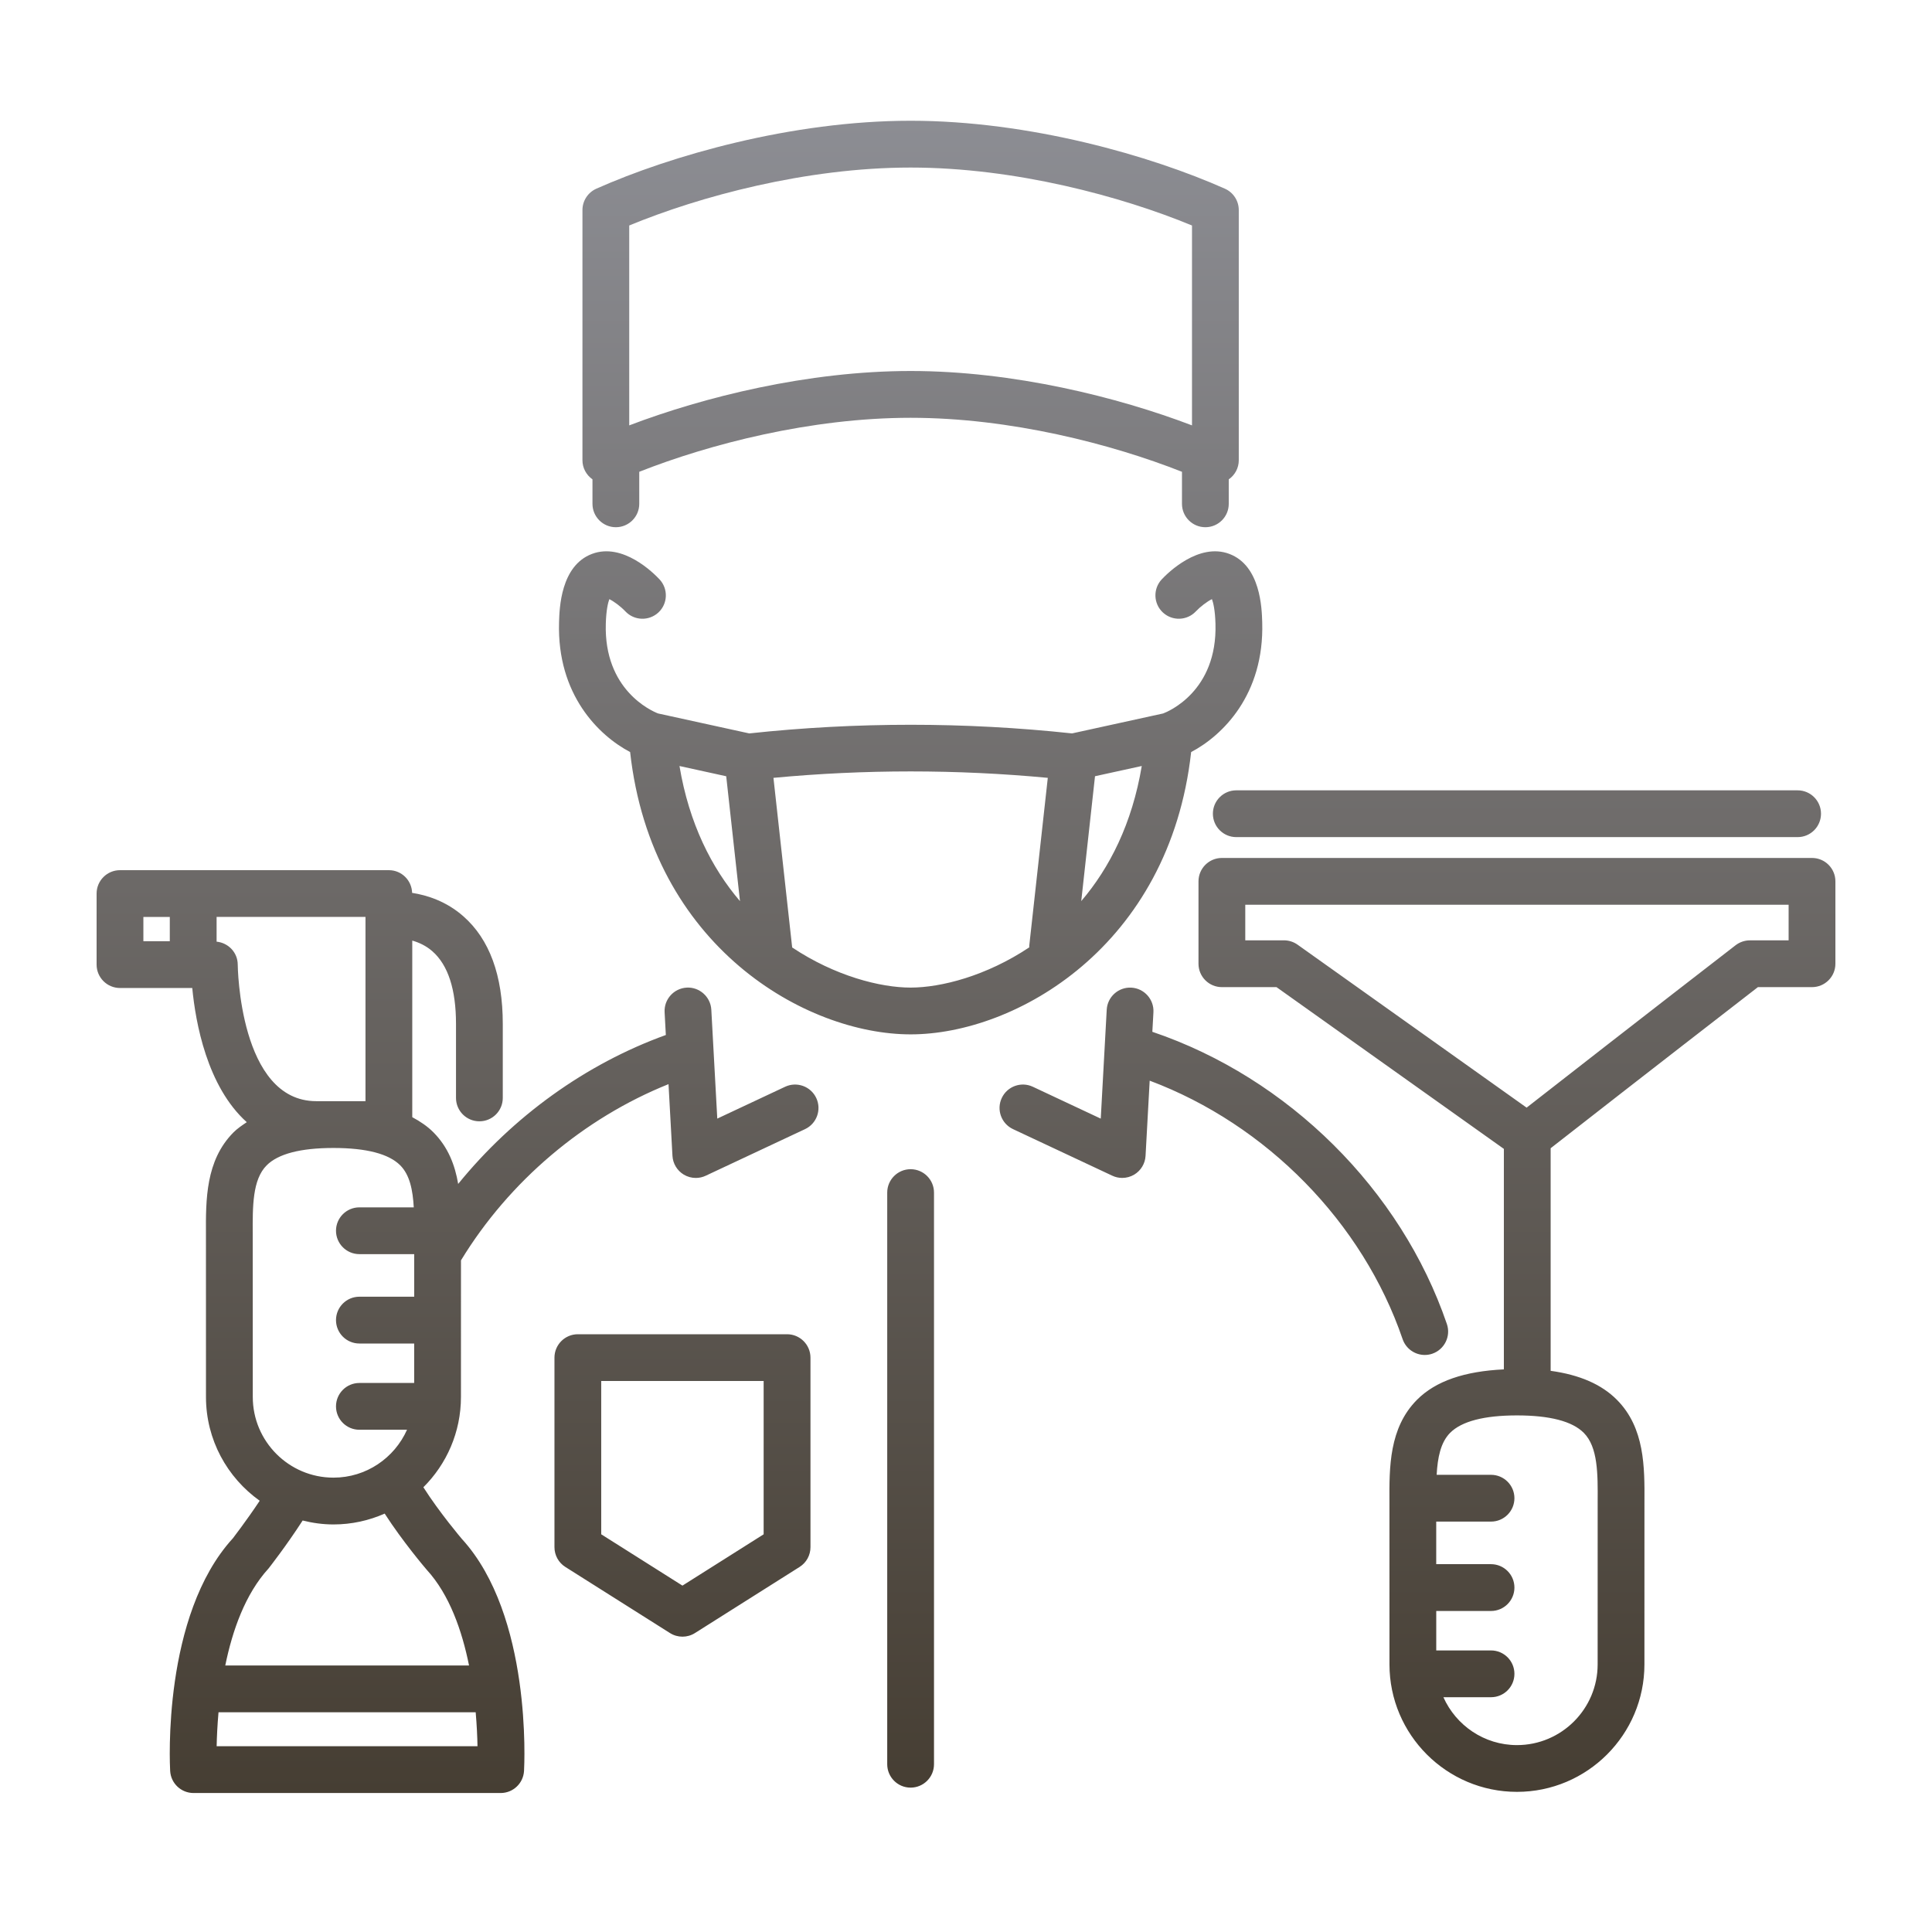 <?xml version="1.0" encoding="UTF-8"?> <svg xmlns="http://www.w3.org/2000/svg" width="80" height="80" viewBox="0 0 80 80" fill="none"> <path d="M32.591 55.248H23.927C23.393 55.248 22.959 55.682 22.959 56.217V64.065C22.959 64.398 23.129 64.707 23.41 64.884L27.742 67.621C27.9 67.721 28.08 67.771 28.26 67.771C28.439 67.771 28.619 67.721 28.777 67.621L33.109 64.884C33.39 64.707 33.56 64.398 33.56 64.065V56.217C33.559 55.682 33.125 55.248 32.591 55.248ZM31.622 63.532L28.259 65.657L24.895 63.532V57.185H31.621V63.532H31.622ZM26.092 31.141C26.988 39.2 33.37 42.831 37.708 42.831C42.045 42.831 48.426 39.2 49.323 31.141C50.614 30.462 52.355 28.771 52.266 25.768C52.249 25.188 52.198 23.425 50.905 22.936C49.633 22.455 48.35 23.729 48.105 23.99C47.739 24.381 47.76 24.994 48.15 25.359C48.54 25.724 49.154 25.705 49.52 25.314C49.689 25.133 49.986 24.903 50.184 24.809C50.238 24.955 50.314 25.257 50.33 25.826C50.413 28.626 48.366 29.467 48.163 29.543L44.391 30.369C39.955 29.892 35.461 29.892 31.025 30.369L27.247 29.542C26.961 29.43 25.004 28.56 25.085 25.827C25.101 25.258 25.177 24.956 25.231 24.81C25.417 24.899 25.702 25.111 25.895 25.315C26.261 25.705 26.874 25.724 27.265 25.36C27.655 24.995 27.675 24.382 27.31 23.991C27.066 23.73 25.788 22.452 24.51 22.937C23.217 23.425 23.165 25.189 23.149 25.769C23.06 28.772 24.801 30.462 26.092 31.141ZM28.136 31.719L30.071 32.143L30.641 37.314C29.467 35.938 28.534 34.102 28.136 31.719ZM44.772 37.313L45.342 32.142L47.278 31.718C46.879 34.102 45.946 35.938 44.772 37.313ZM43.387 32.209L42.617 39.18C42.615 39.197 42.622 39.211 42.621 39.227C40.844 40.413 38.964 40.894 37.706 40.894C36.451 40.894 34.576 40.414 32.802 39.232L32.027 32.209C35.8 31.854 39.613 31.854 43.387 32.209ZM32.511 45L29.701 46.319L29.454 41.81C29.425 41.275 28.961 40.864 28.434 40.895C27.9 40.925 27.491 41.382 27.52 41.915L27.571 42.857C24.251 44.056 21.24 46.232 18.972 49.024C18.84 48.246 18.558 47.502 17.948 46.888C17.701 46.639 17.401 46.436 17.071 46.26V38.948C17.341 39.024 17.639 39.157 17.905 39.391C18.554 39.96 18.882 40.97 18.882 42.395V45.463C18.882 45.998 19.316 46.431 19.851 46.431C20.386 46.431 20.819 45.998 20.819 45.463V42.396C20.819 40.389 20.268 38.889 19.182 37.937C18.477 37.319 17.686 37.068 17.065 36.972C17.05 36.451 16.628 36.032 16.103 36.032H4.969C4.434 36.032 4 36.465 4 37V39.942C4 40.477 4.434 40.911 4.969 40.911H7.961C8.097 42.34 8.573 44.99 10.218 46.467C10.023 46.598 9.829 46.728 9.668 46.89C8.511 48.053 8.52 49.685 8.528 51.124L8.529 57.846C8.529 59.618 9.409 61.185 10.754 62.143C10.194 62.986 9.642 63.695 9.645 63.695C6.716 66.894 7.031 73.07 7.046 73.331C7.075 73.844 7.499 74.245 8.014 74.245H20.731C21.245 74.245 21.669 73.844 21.699 73.331C21.713 73.07 22.029 66.892 19.121 63.719C19.11 63.706 18.205 62.642 17.531 61.584C18.492 60.628 19.087 59.305 19.087 57.846L19.088 52.189C21.087 48.906 24.179 46.298 27.682 44.892L27.845 47.86C27.863 48.182 28.039 48.473 28.315 48.639C28.468 48.73 28.639 48.776 28.812 48.776C28.952 48.776 29.093 48.746 29.223 48.684L33.335 46.755C33.819 46.527 34.027 45.951 33.8 45.467C33.572 44.981 32.995 44.774 32.511 45ZM5.937 37.968H7.031V38.974H5.937V37.968ZM13.095 45.597C9.909 45.597 9.844 39.995 9.844 39.938C9.84 39.439 9.456 39.042 8.969 38.992V37.967H15.134V45.598L13.816 45.597C13.813 45.597 13.81 45.597 13.807 45.597C13.804 45.597 13.802 45.597 13.8 45.597H13.095ZM10.465 51.113C10.459 49.948 10.452 48.847 11.041 48.255C11.516 47.778 12.444 47.536 13.797 47.535H13.82C15.173 47.537 16.101 47.778 16.574 48.255C16.968 48.651 17.093 49.276 17.133 49.994H14.881C14.347 49.994 13.913 50.428 13.913 50.962C13.913 51.497 14.347 51.931 14.881 51.931H17.151V53.694H14.881C14.347 53.694 13.913 54.128 13.913 54.663C13.913 55.198 14.347 55.632 14.881 55.632H17.15V57.266H14.881C14.347 57.266 13.913 57.7 13.913 58.235C13.913 58.77 14.347 59.203 14.881 59.203H16.854C16.332 60.37 15.166 61.186 13.808 61.186C11.966 61.186 10.467 59.687 10.467 57.845L10.465 51.113ZM8.971 72.308C8.978 71.927 9.001 71.439 9.048 70.902H19.697C19.743 71.438 19.766 71.927 19.772 72.308H8.971ZM17.671 65.002C18.614 66.031 19.132 67.528 19.422 68.964H9.328C9.623 67.517 10.154 66.003 11.121 64.946C11.157 64.9 11.864 63.996 12.532 62.961C12.941 63.063 13.367 63.124 13.807 63.124C14.563 63.124 15.279 62.962 15.929 62.675C16.677 63.836 17.605 64.926 17.671 65.002ZM24.533 19.849V20.863C24.533 21.397 24.967 21.831 25.501 21.831C26.036 21.831 26.47 21.397 26.47 20.863V19.536C29.37 18.391 33.57 17.3 37.706 17.3C41.843 17.3 46.043 18.391 48.943 19.536V20.863C48.943 21.397 49.377 21.831 49.912 21.831C50.447 21.831 50.88 21.397 50.88 20.863V19.849C51.138 19.669 51.295 19.376 51.295 19.06V8.698C51.295 8.315 51.07 7.969 50.72 7.813C47.663 6.453 42.639 5 37.706 5C32.773 5 27.749 6.453 24.694 7.813C24.344 7.969 24.118 8.315 24.118 8.698V19.059C24.118 19.375 24.276 19.668 24.533 19.849ZM26.055 9.337C28.96 8.135 33.373 6.938 37.706 6.938C42.04 6.938 46.452 8.135 49.358 9.337V17.614C46.289 16.444 41.963 15.362 37.706 15.362C33.449 15.362 29.125 16.444 26.055 17.614V9.337ZM75.031 35.526H50.596C50.061 35.526 49.627 35.96 49.627 36.494V39.907C49.627 40.441 50.061 40.875 50.596 40.875H52.857L62.272 47.573V56.703C60.649 56.78 59.451 57.181 58.674 57.963C57.518 59.126 57.526 60.758 57.534 62.197L57.535 68.919C57.535 71.829 59.903 74.197 62.814 74.197C65.724 74.197 68.092 71.829 68.092 68.919L68.093 62.197C68.101 60.758 68.109 59.126 66.953 57.963C66.316 57.322 65.408 56.928 64.209 56.763V47.546C68.31 44.342 71.828 41.621 72.791 40.875H75.031C75.566 40.875 76 40.441 76 39.907V36.494C76 35.959 75.566 35.526 75.031 35.526ZM66.156 62.187L66.155 68.92C66.155 70.762 64.656 72.261 62.814 72.261C61.456 72.261 60.29 71.444 59.768 70.278H61.74C62.275 70.278 62.709 69.845 62.709 69.31C62.709 68.775 62.275 68.341 61.74 68.341H59.472V66.707H61.74C62.275 66.707 62.709 66.273 62.709 65.738C62.709 65.203 62.275 64.769 61.74 64.769H59.471V63.006H61.74C62.275 63.006 62.709 62.572 62.709 62.037C62.709 61.503 62.275 61.069 61.74 61.069H59.489C59.528 60.351 59.654 59.726 60.047 59.33C60.523 58.852 61.455 58.609 62.814 58.609C64.172 58.609 65.104 58.851 65.58 59.33C66.168 59.921 66.163 61.021 66.156 62.187ZM74.063 38.938H72.461C72.247 38.938 72.039 39.009 71.869 39.139C71.869 39.139 67.957 42.16 63.214 45.865L53.728 39.116C53.564 39 53.368 38.937 53.166 38.937H51.564V37.463H74.063V38.938V38.938ZM47.606 44.748L47.435 47.859C47.418 48.181 47.242 48.472 46.966 48.638C46.813 48.729 46.641 48.775 46.469 48.775C46.328 48.775 46.188 48.745 46.057 48.683L41.946 46.754C41.462 46.526 41.253 45.95 41.481 45.466C41.708 44.981 42.286 44.773 42.769 45.001L45.58 46.32L45.827 41.811C45.856 41.276 46.313 40.867 46.846 40.896C47.38 40.925 47.79 41.383 47.761 41.916L47.716 42.725C53.34 44.626 58.011 49.258 59.912 54.824C60.085 55.329 59.814 55.88 59.309 56.054C59.205 56.09 59.099 56.106 58.996 56.106C58.593 56.106 58.217 55.852 58.079 55.45C56.425 50.611 52.441 46.561 47.606 44.748ZM38.675 49.383V73.053C38.675 73.588 38.241 74.022 37.706 74.022C37.172 74.022 36.738 73.588 36.738 73.053V49.383C36.738 48.848 37.172 48.414 37.706 48.414C38.241 48.414 38.675 48.848 38.675 49.383ZM51.191 32.726H74.436C74.971 32.726 75.404 33.16 75.404 33.694C75.404 34.229 74.971 34.663 74.436 34.663H51.191C50.657 34.663 50.223 34.229 50.223 33.694C50.223 33.16 50.656 32.726 51.191 32.726Z" fill="url(#paint0_linear)"></path> <defs> <linearGradient id="paint0_linear" x1="40" y1="5" x2="40" y2="74.245" gradientUnits="userSpaceOnUse"> <stop stop-color="#8C8D93"></stop> <stop offset="1" stop-color="#463E33"></stop> </linearGradient> </defs> </svg> 